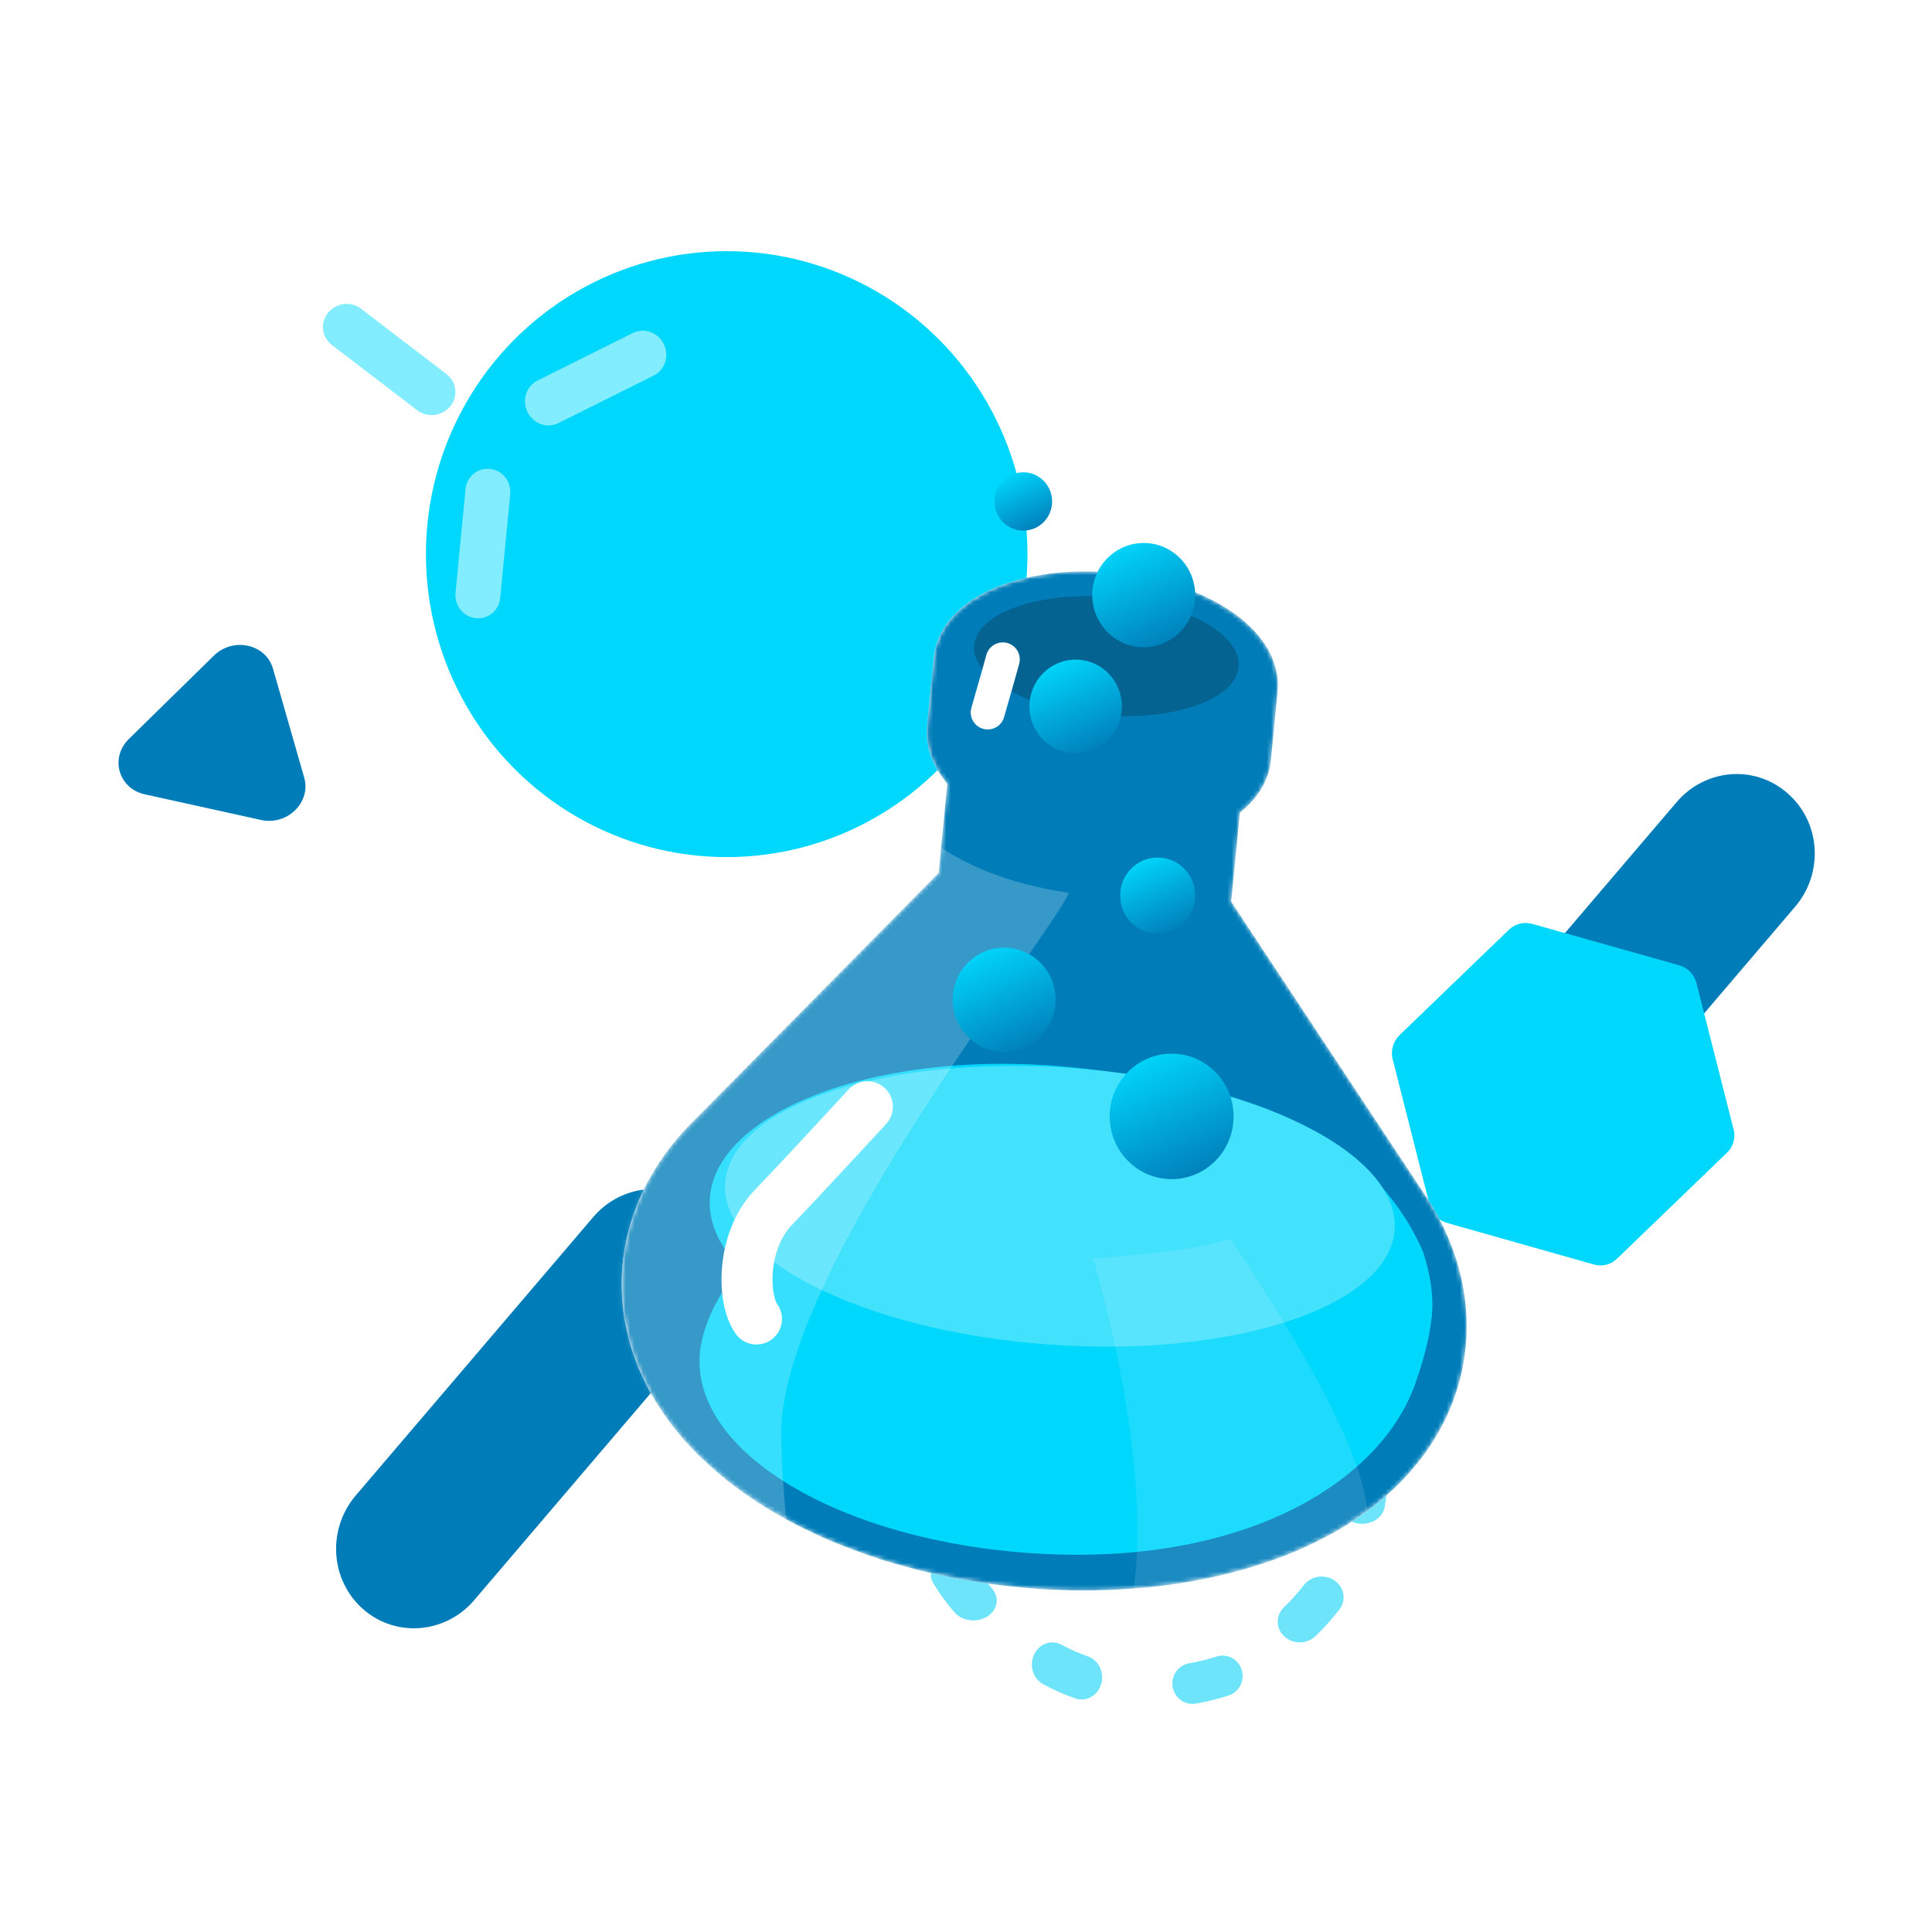 <svg xmlns="http://www.w3.org/2000/svg" xmlns:xlink="http://www.w3.org/1999/xlink" width="440" height="440" viewBox="0 0 440 440">
    <defs>
        <linearGradient id="prefix__d" x1="72.926%" x2="27.074%" y1="100%" y2="0%">
            <stop offset="0%" stop-color="#007DB9"/>
            <stop offset="100%" stop-color="#00D7FC"/>
        </linearGradient>
        <linearGradient id="prefix__e" x1="72.926%" x2="27.074%" y1="100%" y2="0%">
            <stop offset="0%" stop-color="#007DB9"/>
            <stop offset="100%" stop-color="#00D7FC"/>
        </linearGradient>
        <linearGradient id="prefix__f" x1="72.926%" x2="27.074%" y1="100%" y2="0%">
            <stop offset="0%" stop-color="#007DB9"/>
            <stop offset="100%" stop-color="#00D7FC"/>
        </linearGradient>
        <linearGradient id="prefix__g" x1="72.926%" x2="27.074%" y1="100%" y2="0%">
            <stop offset="0%" stop-color="#007DB9"/>
            <stop offset="100%" stop-color="#00D7FC"/>
        </linearGradient>
        <linearGradient id="prefix__h" x1="72.926%" x2="27.074%" y1="100%" y2="0%">
            <stop offset="0%" stop-color="#007DB9"/>
            <stop offset="100%" stop-color="#00D7FC"/>
        </linearGradient>
        <filter id="prefix__a" width="136.1%" height="127.3%" x="-18%" y="-13.7%" filterUnits="objectBoundingBox">
            <feOffset dx="18" dy="15" in="SourceAlpha" result="shadowOffsetOuter1"/>
            <feColorMatrix in="shadowOffsetOuter1" result="shadowMatrixOuter1" values="0 0 0 0 0 0 0 0 0 0 0 0 0 0 0 0 0 0 0.12 0"/>
            <feMerge>
                <feMergeNode in="shadowMatrixOuter1"/>
                <feMergeNode in="SourceGraphic"/>
            </feMerge>
        </filter>
        <path id="prefix__b" d="M192.804 177.234c.012-.115.022-.222.031-.328l.044-.49c.048-.595.065-.951.065-.963v-.05c.06-1.038.083-2.039.08-2.992 0-.588-.01-1.153-.041-1.819-.085-2.241-.33-4.473-.73-6.68-.045-.28-.33-1.95-.968-4.322l-.019-.07c-.036-.136-.075-.276-.114-.415-.512-1.87-1.002-3.285-1.326-4.135l-.08-.209c-.047-.13-.093-.257-.143-.387-.359-.945-.844-2.149-1.298-3.128-.85-1.866-1.794-3.686-2.83-5.455-.066-.116-.13-.233-.199-.348l-.124-.216c-.105-.177-.23-.355-.338-.527-.202-.324-.393-.65-.607-.974L139.398 75.92l.205-2.1.364-3.743c.203-2.079.409-4.188.62-6.312l.618-6.311c.06-.62.121-1.241.177-1.853.223-.177.48-.385.767-.634l.031-.026c.235-.202.482-.425.743-.67.114-.107.226-.218.341-.33.197-.194.395-.39.598-.605.12-.129.238-.266.358-.4.177-.192.343-.387.513-.593.094-.113.184-.231.276-.348.2-.255.392-.516.58-.787.037-.054.079-.102.116-.157.037-.055.07-.117.112-.178.073-.11.151-.214.221-.327.088-.148.15-.266.23-.398.111-.187.22-.37.314-.544.094-.173.177-.34.26-.499.083-.16.165-.327.234-.478l.177-.397c.165-.391.31-.758.43-1.084.109-.295.2-.594.28-.89.105-.36.19-.725.254-1.094.122-.638.188-1.183.227-1.507l.332-3.406.404-4.146.447-4.595.332-3.406c.026-.325.045-.673.055-1.033.031-.607.015-1.216-.047-1.82 0-.021-.007-.046-.007-.068l-.022-.194c-.025-.243-.06-.499-.104-.764-.03-.194-.067-.391-.108-.592-.056-.285-.116-.563-.177-.808-.006-.027-.014-.049-.02-.075l-.04-.146c-.26-.938-.59-1.855-.99-2.742-.197-.438-.417-.865-.66-1.28-.035-.063-.059-.121-.094-.185s-.096-.154-.14-.232l-.103-.183c-.105-.189-.243-.407-.392-.632l-.041-.063c-.191-.286-.402-.586-.626-.886-.068-.089-.135-.184-.205-.276-.412-.552-.851-1.082-1.316-1.59-.056-.057-.122-.122-.177-.183-.098-.106-.186-.212-.287-.319-.43-.454-.972-.956-1.513-1.442-.254-.236-.501-.462-.731-.664-.209-.184-.451-.38-.701-.577-.25-.198-.54-.423-.829-.635l-.657-.486c-2.57-1.812-5.33-3.336-8.232-4.544-.109-.047-.221-.096-.327-.14-.131-.056-.246-.109-.38-.164-.22-.089-.43-.167-.646-.253l-.386-.151c-.505-.196-1-.38-1.483-.551l-.32-.116-.24-.083c-.14-.048-.281-.098-.42-.144-.388-.133-.844-.28-1.383-.444-.159-.048-.305-.088-.46-.136-.281-.083-.554-.166-.868-.254-1.273-.354-2.373-.62-3.271-.827l-.08-.019c-.416-.094-.802-.177-1.114-.246-1.26-.273-3.385-.676-6.084-.99-.774-.096-1.224-.145-2.122-.21-.934-.081-1.906-.151-2.932-.196-.49-.031-1.073-.042-1.644-.05-.289-.006-.574-.01-.854-.012l-.308-.006c-.117 0-.64 0-1.37.01-.207 0-.407.009-.607.014h-.008c-2.103.037-4.202.194-6.288.47l-.695.104c-.405.057-.822.12-1.253.19-1.39.215-2.08.347-3.395.653-.225.052-.432.115-.654.17-.42.103-.847.214-1.28.333-.36.098-.72.195-1.069.299-.691.206-1.393.429-2.107.68h-.008c-1.163.407-2.178.832-3.077 1.245l-.198.088c-.28.132-.546.26-.8.388-1.013.495-1.997 1.05-2.946 1.658l-.08.049-.06.04c-.13.09-.247.164-.363.242-.116.078-.252.169-.384.266-.19.133-.353.253-.497.354-.465.336-.91.697-1.338 1.064-.051.042-.111.088-.16.132-.037.03-.076.068-.113.1l-.058.052c-.195.17-.395.355-.599.556-.322.308-.625.615-.91.92l-.142.147c-.048.05-.099.118-.147.171-.208.232-.403.459-.584.679-.032.04-.062.072-.094.112-.324.395-.624.81-.898 1.24-.182.295-.333.542-.474.775-.081.135-.159.266-.235.398-.177.314-.338.614-.493.943l-.025.047-.026.058-.046.104c-.222.496-.462 1.087-.647 1.636l-.005.014c-.142.403-.26.815-.354 1.232-.068.274-.115.51-.167.83-.011.064-.02.139-.031.205-.04.266-.084.583-.145 1.023L70.13 35.935c-.025.324-.068.907-.06 1.661 0 .103.007.202.01.303.013.415.04.866.098 1.36.01.083.024.161.034.243.05.377.118.77.205 1.179.015.07.029.142.045.21.088.37.184.749.307 1.135l.041.141c0 .013.007.025.01.037.393 1.215.915 2.383 1.557 3.485l.106.192c.006.01.346.609.96 1.473l.036.05c.229.319.484.664.787 1.041v.005l.015.017c.145.177.304.368.465.557l-.738 7.57-.088.908-.893 9.175-.26 2.671-56.337 57.03-.68.689c-.369.373-.718.752-1.061 1.132-.049.054-.107.104-.155.158l-.101.115-.07.079c-.78.875-1.747 1.975-2.42 2.876l-.048.064c-.634.803-1.332 1.71-1.84 2.47l-.063.096c-.702.954-1.35 1.945-1.945 2.969-.43.74-.766 1.319-1.06 1.833l-.116.195c-.152.266-.311.557-.471.863-.365.68-.694 1.348-1.112 2.25l-.016.033-.04.089-.189.408c-.042.088-.077.177-.118.265-.122.272-.242.542-.354.811-.111.27-.234.553-.34.812l-.079.195c-.319.793-.577 1.498-.807 2.168l-.073.212c-.147.433-.286.856-.426 1.285-.605 1.912-1.09 3.86-1.453 5.832-.378 1.957-.619 3.937-.722 5.927-.058.684-.083 1.56-.083 2.505-.01.565.006 1.202.03 1.828.007.218.014.432.024.65.007.188.015.379.02.55.01.365.047.872.1 1.44.07.916.161 1.76.269 2.413 0 .024.01.054.013.078.114.855.238 1.646.348 2.177.385 1.862.659 3.102.957 4.218 0 .008 0 .016.006.024.066.245.134.484.203.722.198.686.417 1.375.628 1.95l.022.06c.215.614.46 1.293.76 2.104.428 1.16.978 2.393 1.512 3.505l.433.913c.8 1.681 1.707 3.31 2.716 4.874l.258.39c.588.93 1.314 2.02 2.185 3.224.102.143.201.277.302.416 1.853 2.518 3.892 4.895 6.1 7.108.795.82 1.744 1.709 2.731 2.593 1.321 1.208 2.69 2.399 3.917 3.386l.14.118c1.103.933 2.674 2.054 3.843 2.902 1.519 1.102 3.499 2.432 5.24 3.488 1.368.861 3.154 1.899 5.267 3.028 2.017 1.12 3.142 1.652 6.393 3.191 1.699.803 3.995 1.809 5.755 2.467l1.06.397c1.247.485 2.514.954 3.802 1.407 2.642.965 4.193 1.474 6.612 2.165l.459.129c.401.117.808.227 1.211.341 1.295.362 2.515.693 3.647.99.134.034.266.073.397.108l.672.166c2.192.558 4.05.982 5.539 1.261 1.794.374 3.296.656 4.366.846.265.048.506.089.758.133.637.109.997.164 1.01.166l.038.006.113.017c1.851.274 4.249.69 6.08.886 1.87.233 4.372.46 6.246.654 1.268.131 3.666.311 6.751.43 1.093.051 4.023.16 7.98.117.318 0 .64-.007.964-.012l.325-.006c1.928-.033 3.928-.104 5.957-.225l.236-.014c.465-.028.93-.059 1.397-.089 1.998-.137 4.067-.325 6.174-.574 2.293-.26 5.073-.634 8.201-1.206 1.774-.317 3.746-.71 5.802-1.187l.392-.093c2.352-.543 4.544-1.117 6.523-1.725l.298-.089c2.558-.761 4.28-1.369 4.912-1.6 1.905-.667 4.028-1.47 6.165-2.42 1.163-.519 2.644-1.173 3.879-1.788 1.233-.594 2.652-1.394 3.786-1.985.78-.408 1.668-.935 2.541-1.476.46-.277.905-.553 1.31-.82l.328-.216.597-.385c.23-.15.48-.319.733-.492.663-.443 1.326-.893 1.87-1.306l.389-.297.481-.345c1.567-1.154 3.072-2.39 4.509-3.704l.065-.056.08-.076c.796-.722 1.644-1.529 2.52-2.419.11-.11.206-.213.312-.322.147-.152.294-.302.442-.458l.053-.057c.814-.856 1.52-1.65 2.156-2.41.795-.944 1.473-1.81 2.054-2.588l.191-.248c.511-.668 1.15-1.582 1.843-2.66.929-1.415 1.78-2.88 2.552-4.388.243-.467.482-.94.713-1.419.186-.386.354-.758.519-1.131l.009-.02c.176-.397.343-.78.5-1.16.046-.107.088-.207.137-.316.028-.067.052-.133.08-.199l.197-.498c.121-.308.239-.614.353-.918l.135-.372c.093-.26.184-.518.27-.774.079-.23.15-.448.22-.664.037-.114.075-.228.11-.34.371-1.177.619-2.098.755-2.636.186-.717.346-1.425.488-2.115l.022-.104c.007-.032.011-.063.019-.095.064-.323.126-.642.182-.954.25-1.4.434-2.753.558-4.06z"/>
    </defs>
    <g fill="none" fill-rule="evenodd">
        <path fill="#FFF" fill-opacity=".01" d="M0 0H440V440H0z"/>
        <g transform="translate(21 51)">
            <path fill="#007DB9" d="M139.418 224.238c3.576 3.118 5.768 7.578 6.095 12.397.326 4.818-1.24 9.598-4.354 13.288l-54.333 63.702c-6.6 7.512-17.81 8.317-25.18 1.808-7.37-6.51-8.173-17.925-1.803-25.642l54.327-63.688c6.57-7.619 17.87-8.454 25.248-1.865zM386.166 129.724c3.576 3.12 5.769 7.58 6.095 12.397.327 4.818-1.24 9.599-4.354 13.288l-54.332 63.702c-6.6 7.513-17.811 8.318-25.18 1.809-7.37-6.51-8.173-17.925-1.804-25.642l54.327-63.688c6.57-7.619 17.87-8.454 25.248-1.866z"/>
            <ellipse cx="144.5" cy="75.2" fill="#00D7FC" rx="68.5" ry="69"/>
            <path fill="#00D7FC" d="M361.307 168.805l-33.23-9.364c-1.943-.594-4.057-.071-5.493 1.358l-24.872 23.967c-1.437 1.414-2.025 3.473-1.55 5.427l8.482 33.412c.56 1.918 2.08 3.41 4.016 3.941l33.355 9.442c1.917.555 3.985.001 5.363-1.436l24.872-23.966c1.495-1.38 2.094-3.472 1.555-5.428l-8.488-33.412c-.528-1.934-2.059-3.438-4.01-3.941z"/>
            <path fill="#007DB9" d="M48.285 126.102c.755 2.632-.02 5.405-2.073 7.417-2.053 2.013-4.954 2.845-7.76 2.225l-26.489-5.84c-2.807-.62-4.934-2.56-5.688-5.191-.755-2.632.02-5.404 2.073-7.417l19.368-18.99c2.053-2.012 4.955-2.844 7.761-2.225 2.807.62 4.934 2.56 5.688 5.19l7.12 24.831z"/>
            <path fill="#6DE4F9" d="M223.573 244.045c-1.926 0-3.717-1.247-4.345-3.208-.786-2.441.526-5.066 2.929-5.863 2.448-.812 4.979-1.44 7.524-1.867 2.494-.415 4.846 1.295 5.257 3.83.412 2.533-1.276 4.927-3.768 5.345-2.089.35-4.166.866-6.177 1.532-.472.157-.951.231-1.42.231m38.756 3c-.701 0-1.414-.172-2.085-.534-1.933-1.043-3.954-1.934-6.01-2.648-2.452-.854-3.799-3.688-3.007-6.331.792-2.644 3.422-4.095 5.872-3.243 2.506.872 4.968 1.958 7.322 3.228 2.306 1.244 3.239 4.265 2.083 6.75-.817 1.76-2.463 2.778-4.175 2.778m-61.328 14c-1.02 0-2.047-.294-2.936-.902-2.236-1.53-2.734-4.483-1.112-6.593 1.655-2.15 3.497-4.201 5.476-6.097 1.94-1.857 5.108-1.88 7.079-.05 1.968 1.828 1.993 4.818.054 6.675-1.63 1.562-3.147 3.25-4.506 5.019-.977 1.272-2.507 1.948-4.055 1.948m83.67 5c-1.923 0-3.782-.886-4.732-2.44-1.14-1.859-2.455-3.66-3.912-5.354-1.737-2.02-1.218-4.857 1.162-6.333 2.376-1.477 5.712-1.034 7.448.986 1.77 2.06 3.372 4.252 4.758 6.514 1.361 2.22.35 4.956-2.264 6.115-.787.347-1.629.512-2.46.512m-93.467 23c-2.874 0-5.204-2.025-5.204-4.523h5.204l-5.204-.008c0-2.578.218-5.126.647-7.615.424-2.47 3.073-4.17 5.917-3.804 2.846.37 4.805 2.672 4.377 5.142-.35 2.045-.53 4.14-.53 6.228v.057c0 2.498-2.33 4.523-5.207 4.523m98.007 7c-.26 0-.52-.016-.782-.05-2.84-.368-4.797-2.659-4.37-5.113.358-2.053.54-4.153.54-6.244l-.002-.097c0-2.482 2.33-4.496 5.202-4.496 2.873 0 5.201 2.014 5.201 4.496v.097c0 2.537-.22 5.087-.653 7.58-.389 2.228-2.607 3.827-5.136 3.827m-88.543 22c-1.644 0-3.268-.647-4.311-1.863-1.77-2.062-3.37-4.254-4.754-6.517-1.36-2.22-.341-4.955 2.273-6.109 2.614-1.153 5.835-.289 7.194 1.931 1.134 1.86 2.45 3.662 3.904 5.356 1.738 2.023 1.214 4.856-1.167 6.33-.948.588-2.046.872-3.139.872m74.335 5c-1.27 0-2.539-.454-3.513-1.362-1.969-1.833-1.989-4.824-.048-6.68 1.63-1.557 3.146-3.244 4.51-5.014 1.625-2.107 4.753-2.575 6.987-1.04 2.235 1.534 2.728 4.489 1.104 6.599-1.659 2.15-3.502 4.198-5.48 6.091-.977.936-2.27 1.406-3.56 1.406m-49.671 13c-.477 0-.962-.08-1.44-.245-2.5-.874-4.964-1.96-7.316-3.233-2.304-1.246-3.235-4.267-2.08-6.748 1.157-2.483 3.962-3.483 6.264-2.239 1.935 1.045 3.957 1.938 6.009 2.655 2.452.855 3.797 3.69 3.003 6.33-.64 2.128-2.471 3.48-4.44 3.48m25.237 1c-2.2 0-4.14-1.62-4.508-3.9-.41-2.535 1.281-4.927 3.773-5.344 2.09-.348 4.169-.863 6.177-1.526 2.401-.795 4.981.54 5.764 2.983.78 2.444-.533 5.068-2.935 5.863-2.448.81-4.982 1.437-7.525 1.862-.251.04-.501.062-.746.062"/>
            <path fill="#82EDFF" d="M90.609 55.797c1.343.143 2.581.824 3.443 1.894.862 1.07 1.275 2.441 1.15 3.81l-2.288 23.743c-.315 2.831-2.799 4.853-5.58 4.54-2.78-.312-4.828-2.842-4.6-5.684l2.29-23.737c.29-2.852 2.79-4.895 5.585-4.566zM58.499 18.24c1.005.098 1.959.473 2.753 1.081l19.43 14.876c1.113.844 1.831 2.095 1.994 3.474.162 1.378-.244 2.768-1.129 3.859-1.862 2.273-5.22 2.673-7.543.898l-19.43-14.874c-1.112-.845-1.83-2.097-1.992-3.475-.162-1.378.245-2.768 1.13-3.858 1.155-1.417 2.96-2.164 4.787-1.98zm67.474 6.106c1.792.205 3.377 1.34 4.203 3.01.631 1.287.742 2.77.31 4.12-.434 1.35-1.375 2.454-2.614 3.064l-21.674 10.811c-2.585 1.292-5.734.175-7.071-2.507-.63-1.286-.74-2.77-.306-4.12s1.376-2.452 2.615-3.062l21.675-10.81c.885-.442 1.876-.617 2.862-.506z"/>
        </g>
        <g filter="url(#prefix__a)" transform="translate(123 92)">
            <g transform="translate(0 22.447)">
                <path fill="#FFF" fill-rule="nonzero" d="M192.804 177.234c.012-.115.022-.222.031-.328l.044-.49c.048-.595.065-.951.065-.963v-.05c.06-1.038.083-2.039.08-2.992 0-.588-.01-1.153-.041-1.819-.085-2.241-.33-4.473-.73-6.68-.045-.28-.33-1.95-.968-4.322l-.019-.07c-.036-.136-.075-.276-.114-.415-.512-1.87-1.002-3.285-1.326-4.135l-.08-.209c-.047-.13-.093-.257-.143-.387-.359-.945-.844-2.149-1.298-3.128-.85-1.866-1.794-3.686-2.83-5.455-.066-.116-.13-.233-.199-.348l-.124-.216c-.105-.177-.23-.355-.338-.527-.202-.324-.393-.65-.607-.974L139.398 75.92l.205-2.1.364-3.743c.203-2.079.409-4.188.62-6.312l.618-6.311c.06-.62.121-1.241.177-1.853.223-.177.48-.385.767-.634l.031-.026c.235-.202.482-.425.743-.67.114-.107.226-.218.341-.33.197-.194.395-.39.598-.605.12-.129.238-.266.358-.4.177-.192.343-.387.513-.593.094-.113.184-.231.276-.348.2-.255.392-.516.58-.787.037-.054.079-.102.116-.157.037-.055.07-.117.112-.178.073-.11.151-.214.221-.327.088-.148.15-.266.23-.398.111-.187.22-.37.314-.544.094-.173.177-.34.26-.499.083-.16.165-.327.234-.478l.177-.397c.165-.391.31-.758.43-1.084.109-.295.2-.594.28-.89.105-.36.19-.725.254-1.094.122-.638.188-1.183.227-1.507l.332-3.406.404-4.146.447-4.595.332-3.406c.026-.325.045-.673.055-1.033.031-.607.015-1.216-.047-1.82 0-.021-.007-.046-.007-.068l-.022-.194c-.025-.243-.06-.499-.104-.764-.03-.194-.067-.391-.108-.592-.056-.285-.116-.563-.177-.808-.006-.027-.014-.049-.02-.075l-.04-.146c-.26-.938-.59-1.855-.99-2.742-.197-.438-.417-.865-.66-1.28-.035-.063-.059-.121-.094-.185s-.096-.154-.14-.232l-.103-.183c-.105-.189-.243-.407-.392-.632l-.041-.063c-.191-.286-.402-.586-.626-.886-.068-.089-.135-.184-.205-.276-.412-.552-.851-1.082-1.316-1.59-.056-.057-.122-.122-.177-.183-.098-.106-.186-.212-.287-.319-.43-.454-.972-.956-1.513-1.442-.254-.236-.501-.462-.731-.664-.209-.184-.451-.38-.701-.577-.25-.198-.54-.423-.829-.635l-.657-.486c-2.57-1.812-5.33-3.336-8.232-4.544-.109-.047-.221-.096-.327-.14-.131-.056-.246-.109-.38-.164-.22-.089-.43-.167-.646-.253l-.386-.151c-.505-.196-1-.38-1.483-.551l-.32-.116-.24-.083c-.14-.048-.281-.098-.42-.144-.388-.133-.844-.28-1.383-.444-.159-.048-.305-.088-.46-.136-.281-.083-.554-.166-.868-.254-1.273-.354-2.373-.62-3.271-.827l-.08-.019c-.416-.094-.802-.177-1.114-.246-1.26-.273-3.385-.676-6.084-.99-.774-.096-1.224-.145-2.122-.21-.934-.081-1.906-.151-2.932-.196-.49-.031-1.073-.042-1.644-.05-.289-.006-.574-.01-.854-.012l-.308-.006c-.117 0-.64 0-1.37.01-.207 0-.407.009-.607.014h-.008c-2.103.037-4.202.194-6.288.47l-.695.104c-.405.057-.822.12-1.253.19-1.39.215-2.08.347-3.395.653-.225.052-.432.115-.654.17-.42.103-.847.214-1.28.333-.36.098-.72.195-1.069.299-.691.206-1.393.429-2.107.68h-.008c-1.163.407-2.178.832-3.077 1.245l-.198.088c-.28.132-.546.26-.8.388-1.013.495-1.997 1.05-2.946 1.658l-.08.049-.06.04c-.13.09-.247.164-.363.242-.116.078-.252.169-.384.266-.19.133-.353.253-.497.354-.465.336-.91.697-1.338 1.064-.051.042-.111.088-.16.132-.037.03-.076.068-.113.1l-.058.052c-.195.17-.395.355-.599.556-.322.308-.625.615-.91.92l-.142.147c-.048.05-.099.118-.147.171-.208.232-.403.459-.584.679-.032.04-.062.072-.094.112-.324.395-.624.81-.898 1.24-.182.295-.333.542-.474.775-.081.135-.159.266-.235.398-.177.314-.338.614-.493.943l-.025.047-.026.058-.046.104c-.222.496-.462 1.087-.647 1.636l-.005.014c-.142.403-.26.815-.354 1.232-.068.274-.115.51-.167.83-.011.064-.02.139-.031.205-.04.266-.084.583-.145 1.023L70.13 35.935c-.025.324-.068.907-.06 1.661 0 .103.007.202.01.303.013.415.04.866.098 1.36.01.083.024.161.034.243.05.377.118.77.205 1.179.015.07.029.142.045.21.088.37.184.749.307 1.135l.041.141c0 .013.007.025.01.037.393 1.215.915 2.383 1.557 3.485l.106.192c.006.01.346.609.96 1.473l.036.05c.229.319.484.664.787 1.041v.005l.015.017c.145.177.304.368.465.557l-.738 7.57-.088.908-.893 9.175-.26 2.671-56.337 57.03-.68.689c-.369.373-.718.752-1.061 1.132-.049.054-.107.104-.155.158l-.101.115-.07.079c-.78.875-1.747 1.975-2.42 2.876l-.048.064c-.634.803-1.332 1.71-1.84 2.47l-.063.096c-.702.954-1.35 1.945-1.945 2.969-.43.74-.766 1.319-1.06 1.833l-.116.195c-.152.266-.311.557-.471.863-.365.68-.694 1.348-1.112 2.25l-.016.033-.04.089-.189.408c-.042.088-.077.177-.118.265-.122.272-.242.542-.354.811-.111.27-.234.553-.34.812l-.079.195c-.319.793-.577 1.498-.807 2.168l-.073.212c-.147.433-.286.856-.426 1.285-.605 1.912-1.09 3.86-1.453 5.832-.378 1.957-.619 3.937-.722 5.927-.058.684-.083 1.56-.083 2.505-.01.565.006 1.202.03 1.828.007.218.014.432.024.65.007.188.015.379.02.55.01.365.047.872.1 1.44.07.916.161 1.76.269 2.413 0 .024.01.054.013.078.114.855.238 1.646.348 2.177.385 1.862.659 3.102.957 4.218 0 .008 0 .016.006.024.066.245.134.484.203.722.198.686.417 1.375.628 1.95l.022.06c.215.614.46 1.293.76 2.104.428 1.16.978 2.393 1.512 3.505l.433.913c.8 1.681 1.707 3.31 2.716 4.874l.258.39c.588.93 1.314 2.02 2.185 3.224.102.143.201.277.302.416 1.853 2.518 3.892 4.895 6.1 7.108.795.82 1.744 1.709 2.731 2.593 1.321 1.208 2.69 2.399 3.917 3.386l.14.118c1.103.933 2.674 2.054 3.843 2.902 1.519 1.102 3.499 2.432 5.24 3.488 1.368.861 3.154 1.899 5.267 3.028 2.017 1.12 3.142 1.652 6.393 3.191 1.699.803 3.995 1.809 5.755 2.467l1.06.397c1.247.485 2.514.954 3.802 1.407 2.642.965 4.193 1.474 6.612 2.165l.459.129c.401.117.808.227 1.211.341 1.295.362 2.515.693 3.647.99.134.034.266.073.397.108l.672.166c2.192.558 4.05.982 5.539 1.261 1.794.374 3.296.656 4.366.846.265.048.506.089.758.133.637.109.997.164 1.01.166l.038.006.113.017c1.851.274 4.249.69 6.08.886 1.87.233 4.372.46 6.246.654 1.268.131 3.666.311 6.751.43 1.093.051 4.023.16 7.98.117.318 0 .64-.007.964-.012l.325-.006c1.928-.033 3.928-.104 5.957-.225l.236-.014c.465-.028.93-.059 1.397-.089 1.998-.137 4.067-.325 6.174-.574 2.293-.26 5.073-.634 8.201-1.206 1.774-.317 3.746-.71 5.802-1.187l.392-.093c2.352-.543 4.544-1.117 6.523-1.725l.298-.089c2.558-.761 4.28-1.369 4.912-1.6 1.905-.667 4.028-1.47 6.165-2.42 1.163-.519 2.644-1.173 3.879-1.788 1.233-.594 2.652-1.394 3.786-1.985.78-.408 1.668-.935 2.541-1.476.46-.277.905-.553 1.31-.82l.328-.216.597-.385c.23-.15.48-.319.733-.492.663-.443 1.326-.893 1.87-1.306l.389-.297.481-.345c1.567-1.154 3.072-2.39 4.509-3.704l.065-.056.08-.076c.796-.722 1.644-1.529 2.52-2.419.11-.11.206-.213.312-.322.147-.152.294-.302.442-.458l.053-.057c.814-.856 1.52-1.65 2.156-2.41.795-.944 1.473-1.81 2.054-2.588l.191-.248c.511-.668 1.15-1.582 1.843-2.66.929-1.415 1.78-2.88 2.552-4.388.243-.467.482-.94.713-1.419.186-.386.354-.758.519-1.131l.009-.02c.176-.397.343-.78.5-1.16.046-.107.088-.207.137-.316.028-.067.052-.133.08-.199l.197-.498c.121-.308.239-.614.353-.918l.135-.372c.093-.26.184-.518.27-.774.079-.23.15-.448.22-.664.037-.114.075-.228.11-.34.371-1.177.619-2.098.755-2.636.186-.717.346-1.425.488-2.115l.022-.104c.007-.032.011-.063.019-.095.064-.323.126-.642.182-.954.25-1.4.434-2.753.558-4.06z"/>
                <mask id="prefix__c" fill="#fff">
                    <use xlink:href="#prefix__b"/>
                </mask>
                <g fill-rule="nonzero" mask="url(#prefix__c)">
                    <g>
                        <path fill="#007DB9" d="M207.833 177.234c.011-.115.022-.222.03-.328.016-.164.03-.328.044-.49.049-.595.065-.951.065-.963v-.05c.06-1.038.083-2.039.08-2.992 0-.588-.01-1.153-.04-1.819-.086-2.241-.33-4.473-.731-6.68-.045-.28-.329-1.95-.968-4.322l-.019-.07c-.036-.136-.075-.276-.114-.415-.511-1.87-1.002-3.285-1.326-4.135l-.08-.209c-.047-.13-.093-.257-.142-.387-.36-.945-.845-2.149-1.299-3.128-.85-1.866-1.794-3.686-2.829-5.455-.067-.116-.132-.233-.2-.348l-.123-.216c-.106-.177-.23-.355-.339-.527-.202-.324-.392-.65-.606-.974l-44.81-67.805.206-2.1.364-3.743c.202-2.079.408-4.188.619-6.312l.618-6.311c.06-.62.122-1.241.177-1.853.223-.177.48-.385.768-.634l.03-.026c.236-.202.482-.425.743-.67.114-.107.226-.218.341-.33.197-.194.395-.39.598-.605.121-.129.239-.266.359-.4.177-.192.342-.387.513-.593.093-.113.183-.231.275-.348.2-.255.392-.516.58-.787.037-.054.079-.102.116-.157.037-.055.07-.117.112-.178.073-.11.152-.214.221-.327.089-.148.15-.266.23-.398.112-.187.22-.37.314-.544.095-.173.177-.34.26-.499.083-.16.165-.327.234-.478l.177-.397c.165-.391.31-.758.43-1.084.11-.295.2-.594.28-.89.105-.36.19-.725.254-1.094.122-.638.189-1.183.228-1.507l.331-3.406.404-4.146.447-4.595.332-3.406c.026-.325.045-.673.056-1.033.03-.607.015-1.216-.048-1.82 0-.021-.006-.046-.007-.068-.006-.063-.015-.129-.021-.194-.026-.243-.061-.499-.105-.764-.03-.194-.067-.391-.108-.592-.056-.285-.115-.563-.176-.808l-.02-.075-.041-.146c-.26-.938-.59-1.855-.99-2.742-.197-.438-.417-.865-.66-1.28-.034-.063-.058-.121-.094-.185-.035-.064-.096-.154-.14-.232l-.103-.183c-.105-.189-.243-.407-.391-.632l-.042-.063c-.19-.286-.402-.586-.626-.886-.068-.089-.135-.184-.205-.276-.411-.552-.85-1.082-1.316-1.59-.056-.057-.122-.122-.177-.183-.098-.106-.186-.212-.286-.319-.43-.454-.973-.956-1.514-1.442-.254-.236-.501-.462-.73-.664-.21-.184-.452-.38-.702-.577-.25-.198-.54-.423-.828-.635l-.658-.486c-2.57-1.812-5.33-3.336-8.232-4.544-.109-.047-.221-.096-.327-.14-.13-.056-.246-.109-.38-.164-.22-.089-.429-.167-.646-.253l-.386-.151c-.505-.196-1-.38-1.482-.551l-.32-.116-.24-.083c-.14-.048-.282-.098-.42-.144-.389-.133-.845-.28-1.383-.444-.16-.048-.306-.088-.46-.136-.282-.083-.555-.166-.869-.254-1.273-.354-2.373-.62-3.27-.827l-.08-.019c-.417-.094-.802-.177-1.115-.246-1.26-.273-3.385-.676-6.084-.99-.773-.096-1.223-.145-2.122-.21-.934-.081-1.906-.151-2.932-.196-.49-.031-1.073-.042-1.643-.05-.29-.006-.575-.01-.854-.012L121.5.692c-.116 0-.639 0-1.37.01-.207 0-.407.009-.606.014h-.008c-2.104.037-4.203.194-6.288.47l-.695.104c-.406.057-.822.12-1.254.19-1.39.215-2.08.347-3.394.653-.226.052-.433.115-.655.17-.42.103-.846.214-1.28.333-.36.098-.72.195-1.068.299-.692.206-1.394.429-2.108.68h-.008c-1.162.407-2.177.832-3.077 1.245l-.197.088c-.281.132-.547.26-.801.388-1.013.495-1.996 1.05-2.946 1.658l-.08.049-.06.04c-.13.09-.247.164-.363.242-.116.078-.252.169-.383.266-.19.133-.354.253-.497.354-.465.336-.91.697-1.339 1.064-.05.042-.111.088-.16.132-.037.03-.076.068-.113.1l-.058.052c-.195.17-.394.355-.599.556-.321.308-.625.615-.91.92l-.142.147c-.047.05-.099.118-.146.171-.209.232-.404.459-.585.679-.032.04-.062.072-.093.112-.325.395-.625.81-.899 1.24-.182.295-.333.542-.473.775-.082.135-.16.266-.236.398-.176.314-.338.614-.493.943l-.025.047c-.007.015-.016.04-.025.058l-.046.104c-.223.496-.463 1.087-.647 1.636l-.006.014c-.142.403-.26.815-.353 1.232-.068.274-.116.51-.167.83-.012.064-.022.139-.032.205-.039.266-.084.583-.144 1.023l-1.515 15.552c-.024.324-.068.907-.059 1.661 0 .103.006.202.01.303.012.415.04.866.097 1.36.01.083.024.161.035.243.05.377.118.77.205 1.179.015.07.028.142.044.21.088.37.185.749.308 1.135.014.046.026.096.04.141 0 .013.007.025.01.037.393 1.215.915 2.383 1.558 3.485l.105.192c.006.01.346.609.96 1.473l.036.05c.23.319.485.664.787 1.041v.005l.015.017c.145.177.304.368.465.557l-.737 7.57-.089.908-.893 9.175-.26 2.671-56.337 57.03-.68.689c-.369.373-.718.752-1.06 1.132-.05.054-.108.104-.155.158l-.102.115-.07.079c-.779.875-1.747 1.975-2.42 2.876l-.048.064c-.634.803-1.331 1.71-1.84 2.47l-.063.096c-.701.954-1.35 1.945-1.944 2.969-.43.74-.767 1.319-1.061 1.833l-.116.195c-.152.266-.311.557-.471.863-.364.68-.693 1.348-1.111 2.25l-.016.033-.041.089c-.063.135-.121.26-.188.408-.043.088-.078.177-.119.265-.122.272-.242.542-.353.811-.112.27-.235.553-.34.812l-.08.195c-.318.793-.577 1.498-.806 2.168l-.074.212c-.147.433-.285.856-.426 1.285-.605 1.912-1.09 3.86-1.452 5.832-.378 1.957-.62 3.937-.723 5.927-.058.684-.083 1.56-.083 2.505-.01.565.006 1.202.03 1.828.007.218.014.432.024.65.007.188.015.379.02.55.01.365.047.872.1 1.44.071.916.161 1.76.27 2.413 0 .024.009.054.012.078.114.855.238 1.646.348 2.177.385 1.862.66 3.102.957 4.218 0 .008 0 .016.006.024.066.245.134.484.203.722.198.686.417 1.375.628 1.95l.023.06c.214.614.46 1.293.76 2.104.428 1.16.978 2.393 1.511 3.505l.434.913c.8 1.681 1.707 3.31 2.715 4.874l.258.39c.588.93 1.314 2.02 2.186 3.224.101.143.2.277.301.416 1.854 2.518 3.892 4.895 6.1 7.108.796.82 1.744 1.709 2.732 2.593 1.32 1.208 2.69 2.399 3.917 3.386l.14.118c1.103.933 2.673 2.054 3.842 2.902 1.519 1.102 3.5 2.432 5.24 3.488 1.368.861 3.155 1.899 5.268 3.028 2.016 1.12 3.141 1.652 6.393 3.191 1.698.803 3.995 1.809 5.754 2.467l1.06.397c1.247.485 2.514.954 3.802 1.407 2.642.965 4.194 1.474 6.612 2.165l.46.129c.4.117.807.227 1.21.341 1.295.362 2.515.693 3.648.99.133.034.265.073.397.108l.672.166c2.191.558 4.05.982 5.538 1.261 1.794.374 3.296.656 4.366.846.265.048.507.089.759.133.636.109.996.164 1.01.166l.037.006.113.017c1.851.274 4.249.69 6.08.886 1.87.233 4.372.46 6.246.654 1.268.131 3.666.311 6.751.43 1.093.051 4.024.16 7.98.117.319 0 .64-.007.964-.012l.325-.006c1.928-.033 3.928-.104 5.957-.225l.237-.014c.465-.028.93-.059 1.397-.089 1.997-.137 4.066-.325 6.174-.574 2.293-.26 5.072-.634 8.2-1.206 1.774-.317 3.746-.71 5.802-1.187l.392-.093c2.352-.543 4.545-1.117 6.523-1.725l.298-.089c2.558-.761 4.28-1.369 4.913-1.6 1.905-.667 4.027-1.47 6.164-2.42 1.163-.519 2.645-1.173 3.879-1.788 1.233-.594 2.652-1.394 3.786-1.985.78-.408 1.668-.935 2.542-1.476.46-.277.904-.553 1.309-.82l.328-.216.597-.385c.231-.15.48-.319.733-.492.663-.443 1.326-.893 1.87-1.306l.389-.297.482-.345c1.567-1.154 3.072-2.39 4.508-3.704l.066-.056.08-.076c.796-.722 1.644-1.529 2.52-2.419.11-.11.206-.213.312-.322.146-.152.293-.302.442-.458l.053-.057c.813-.856 1.52-1.65 2.155-2.41.796-.944 1.474-1.81 2.054-2.588l.191-.248c.511-.668 1.15-1.582 1.844-2.66.928-1.415 1.78-2.88 2.55-4.388.244-.467.483-.94.714-1.419.186-.386.354-.758.52-1.131l.008-.02c.177-.397.343-.78.5-1.16l.137-.316c.029-.067.053-.133.08-.199.068-.17.133-.332.197-.498.121-.308.24-.614.354-.918.047-.127.088-.248.134-.372.093-.26.184-.518.27-.774.08-.23.15-.448.22-.664.038-.114.075-.228.11-.34.372-1.177.62-2.098.755-2.636.187-.717.347-1.425.488-2.115l.022-.104.019-.095c.064-.323.126-.642.182-.954.251-1.4.434-2.753.559-4.06z" transform="translate(-15.028)"/>
                        <path fill="#00D7FC" d="M119.62 113.789c27.108 2.994 64.608 9.846 78.525 41.912 13.3 41.884-39.058 32.905-83.914 29.468-44.856-3.436-80.012-22.2-78.525-41.911 1.488-19.712 39.197-34.409 83.914-29.47z" transform="translate(-15.028)"/>
                        <path fill="#00D7FC" d="M115.254 141.59c45.267 20.804 100.06-9.287 81.053 44.191-7.667 21.572-36.912 40.271-81.914 38.776-45.002-1.495-81.292-21.28-81.055-44.189.239-22.908 40.951-57.605 81.916-38.779z" transform="translate(-15.028)"/>
                        <path fill="#055F8A" d="M127.002 6.523c16.641 1.297 29.683 8.379 29.132 15.817-.552 7.438-14.49 12.417-31.13 11.12-16.64-1.296-29.683-8.377-29.131-15.816.551-7.439 14.489-12.415 31.13-11.12z" opacity=".859" transform="translate(-15.028)"/>
                        <path fill="#42E1FC" d="M117.951 113.776c42.098 3.032 75.092 19.587 73.695 36.983-1.396 17.395-36.656 29.036-78.752 26.004-42.097-3.033-75.093-19.59-73.697-36.983 1.397-17.394 36.656-29.037 78.754-26.004z" transform="translate(-15.028)"/>
                        <path fill="#FFF" d="M79.886 55.786s8.655 13.809 37.533 18.098c-3.333 9.02-66.585 86.824-65.482 124.271 1.103 37.448 7.985 47.054 7.985 47.054L6.418 213.437.828 124.96l38.334-57.51 32.34-11.663" opacity=".212" transform="translate(-15.028)"/>
                        <path fill="#FFF" d="M123.008 157.161c14.498-1.084 23.767-2.254 31.328-4.452 11.087 16.986 30.374 46.463 31.328 63.7.954 17.237-23.495 23.63-23.495 23.63s-44.626 32.25-33.03 4.11c11.595-28.14-6.13-86.988-6.13-86.988z" opacity=".11" transform="translate(-15.028)"/>
                    </g>
                </g>
            </g>
            <g fill-rule="nonzero" transform="translate(75.384)">
                <ellipse cx="44.092" cy="28.534" fill="url(#prefix__d)" rx="11.722" ry="11.873"/>
                <ellipse cx="12.301" cy="120.695" fill="url(#prefix__d)" rx="11.722" ry="11.873"/>
                <ellipse cx="50.449" cy="147.256" fill="url(#prefix__e)" rx="14.107" ry="14.287"/>
                <ellipse cx="47.27" cy="96.951" fill="url(#prefix__f)" rx="8.544" ry="8.653"/>
                <ellipse cx="28.594" cy="53.887" fill="url(#prefix__g)" rx="10.53" ry="10.665"/>
                <ellipse cx="16.672" cy="7.204" fill="url(#prefix__h)" rx="6.556" ry="6.641"/>
            </g>
            <path stroke="#FFF" stroke-linecap="round" stroke-width="11.616" d="M56.538 145.043s-14.127 15.355-21.428 22.965c-7.231 7.537-7.116 20.796-3.826 25.383"/>
            <path stroke="#FFF" stroke-linecap="round" stroke-width="7.744" d="M83.95 55.254c1.91-6.563 3.427-12.086 3.427-12.086"/>
        </g>
    </g>
</svg>
